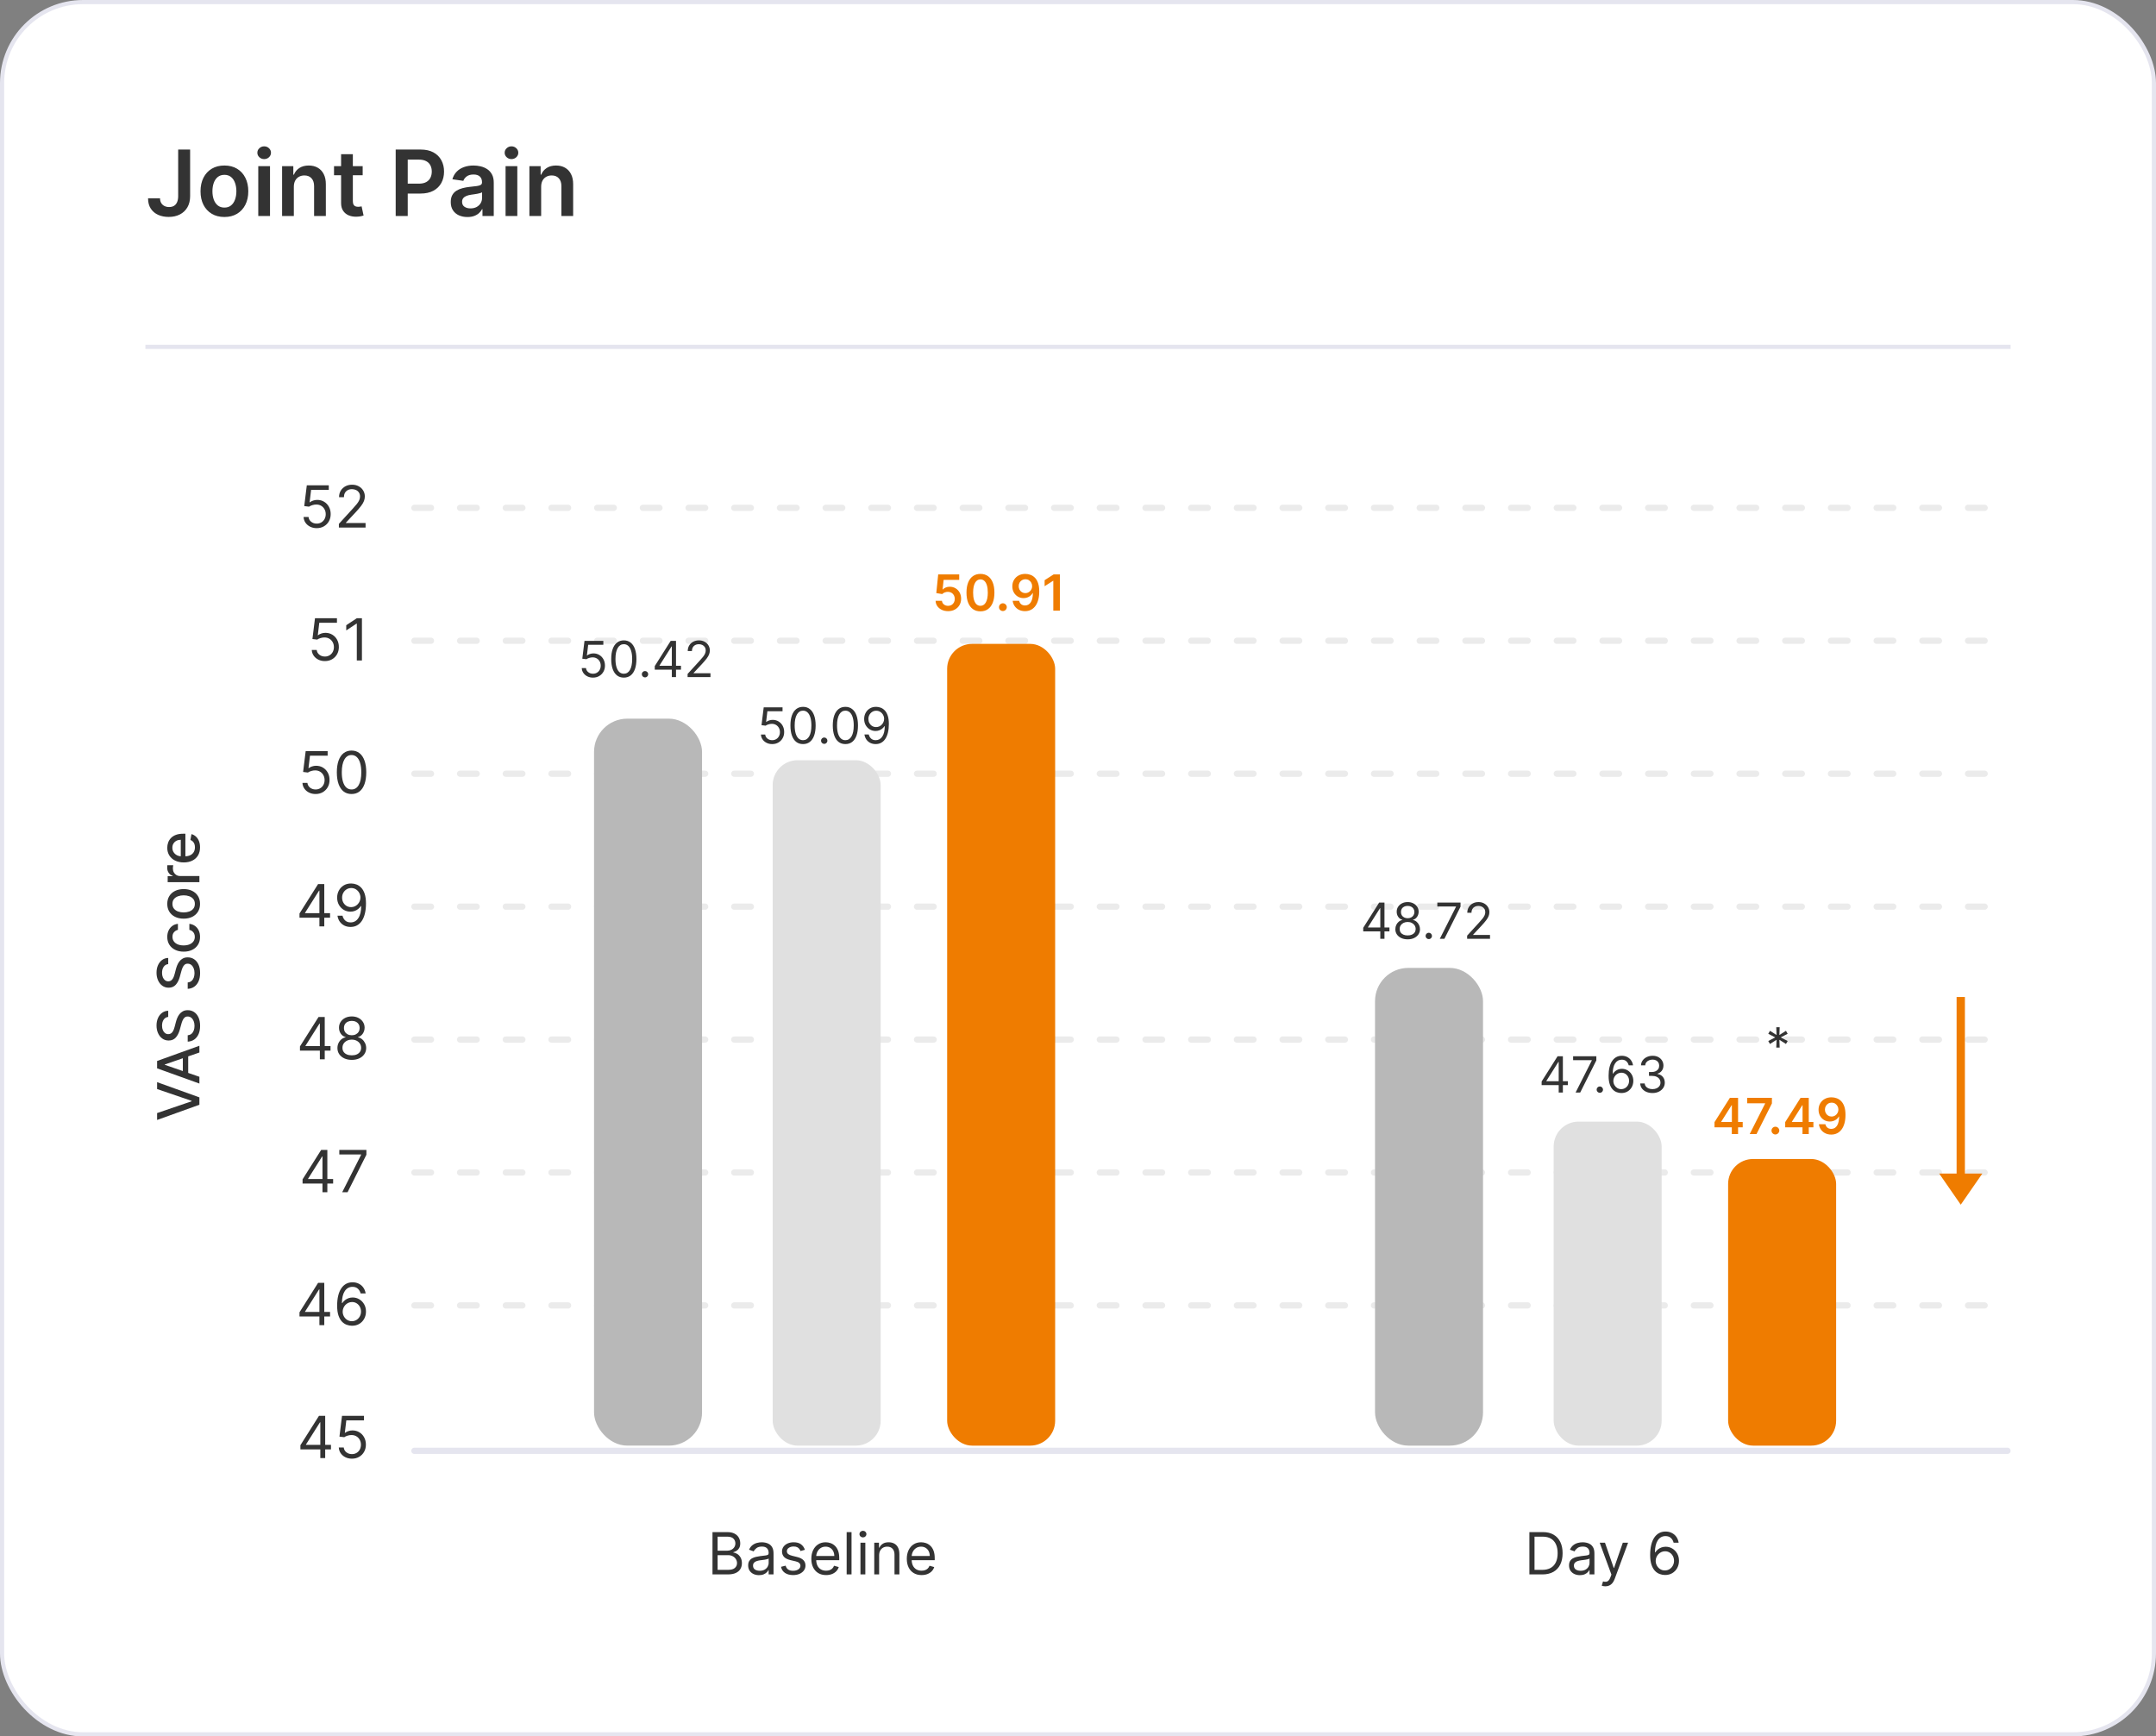 <svg width="519" height="418" viewBox="0 0 519 418" fill="none" xmlns="http://www.w3.org/2000/svg">
<rect x="0" y="0" width="519" height="418" fill="#808080" stroke="none"/>
<rect x="0.5" y="0.5" width="518" height="417" rx="19.5" fill="white" stroke="#E5E5EF"/>
<path d="M171.513 379V368.818H175.073C175.782 368.818 176.367 368.941 176.828 369.186C177.289 369.428 177.632 369.754 177.857 370.165C178.082 370.573 178.195 371.026 178.195 371.523C178.195 371.96 178.117 372.321 177.961 372.607C177.809 372.892 177.607 373.117 177.355 373.283C177.106 373.448 176.836 373.571 176.544 373.651V373.75C176.856 373.77 177.169 373.879 177.484 374.078C177.799 374.277 178.062 374.562 178.275 374.933C178.487 375.304 178.593 375.759 178.593 376.295C178.593 376.806 178.477 377.265 178.245 377.673C178.013 378.08 177.647 378.403 177.146 378.642C176.646 378.881 175.994 379 175.192 379H171.513ZM172.746 377.906H175.192C175.998 377.906 176.569 377.75 176.907 377.439C177.249 377.124 177.419 376.743 177.419 376.295C177.419 375.951 177.332 375.633 177.156 375.341C176.98 375.046 176.73 374.811 176.405 374.635C176.08 374.456 175.696 374.366 175.252 374.366H172.746V377.906ZM172.746 373.293H175.033C175.404 373.293 175.739 373.22 176.037 373.074C176.339 372.928 176.578 372.723 176.753 372.457C176.932 372.192 177.022 371.881 177.022 371.523C177.022 371.075 176.866 370.696 176.554 370.384C176.243 370.069 175.749 369.912 175.073 369.912H172.746V373.293ZM182.707 379.179C182.223 379.179 181.784 379.088 181.389 378.906C180.995 378.72 180.682 378.453 180.45 378.105C180.218 377.754 180.102 377.33 180.102 376.832C180.102 376.395 180.188 376.04 180.36 375.768C180.533 375.493 180.763 375.278 181.051 375.122C181.34 374.966 181.658 374.85 182.006 374.774C182.357 374.695 182.71 374.632 183.065 374.585C183.529 374.526 183.905 374.481 184.193 374.451C184.485 374.418 184.697 374.363 184.83 374.287C184.966 374.211 185.033 374.078 185.033 373.889V373.849C185.033 373.359 184.899 372.978 184.631 372.706C184.366 372.434 183.963 372.298 183.423 372.298C182.863 372.298 182.423 372.421 182.105 372.666C181.787 372.911 181.563 373.173 181.434 373.452L180.32 373.054C180.519 372.59 180.784 372.229 181.116 371.97C181.451 371.708 181.815 371.526 182.21 371.423C182.607 371.317 182.998 371.264 183.383 371.264C183.628 371.264 183.91 371.294 184.228 371.354C184.55 371.41 184.859 371.528 185.158 371.707C185.459 371.886 185.71 372.156 185.908 372.517C186.107 372.878 186.207 373.362 186.207 373.969V379H185.033V377.966H184.974C184.894 378.132 184.762 378.309 184.576 378.498C184.39 378.687 184.144 378.848 183.835 378.98C183.527 379.113 183.151 379.179 182.707 379.179ZM182.886 378.125C183.35 378.125 183.741 378.034 184.059 377.852C184.381 377.669 184.622 377.434 184.785 377.146C184.951 376.857 185.033 376.554 185.033 376.236V375.162C184.984 375.222 184.874 375.276 184.705 375.326C184.54 375.372 184.347 375.414 184.129 375.45C183.913 375.483 183.703 375.513 183.497 375.54C183.295 375.563 183.131 375.583 183.005 375.599C182.7 375.639 182.415 375.704 182.15 375.793C181.888 375.879 181.676 376.01 181.514 376.186C181.354 376.358 181.275 376.594 181.275 376.892C181.275 377.3 181.426 377.608 181.727 377.817C182.032 378.022 182.418 378.125 182.886 378.125ZM193.757 373.074L192.703 373.372C192.637 373.196 192.539 373.026 192.41 372.86C192.284 372.691 192.112 372.552 191.893 372.442C191.674 372.333 191.394 372.278 191.053 372.278C190.585 372.278 190.196 372.386 189.884 372.602C189.576 372.814 189.422 373.084 189.422 373.412C189.422 373.704 189.528 373.934 189.74 374.103C189.952 374.272 190.284 374.413 190.735 374.526L191.868 374.804C192.551 374.97 193.06 375.223 193.394 375.565C193.729 375.903 193.897 376.339 193.897 376.872C193.897 377.31 193.771 377.701 193.519 378.045C193.27 378.39 192.922 378.662 192.475 378.861C192.027 379.06 191.507 379.159 190.914 379.159C190.135 379.159 189.49 378.99 188.98 378.652C188.469 378.314 188.146 377.82 188.01 377.17L189.124 376.892C189.23 377.303 189.43 377.611 189.725 377.817C190.024 378.022 190.413 378.125 190.894 378.125C191.441 378.125 191.875 378.009 192.196 377.777C192.521 377.542 192.684 377.26 192.684 376.932C192.684 376.667 192.591 376.445 192.405 376.266C192.219 376.083 191.934 375.947 191.55 375.858L190.277 375.56C189.578 375.394 189.064 375.137 188.736 374.789C188.411 374.438 188.249 373.999 188.249 373.472C188.249 373.041 188.37 372.66 188.612 372.328C188.857 371.997 189.19 371.737 189.611 371.548C190.035 371.359 190.516 371.264 191.053 371.264C191.809 371.264 192.402 371.43 192.833 371.761C193.267 372.093 193.575 372.53 193.757 373.074ZM198.864 379.159C198.129 379.159 197.494 378.997 196.96 378.672C196.43 378.344 196.021 377.886 195.732 377.3C195.447 376.71 195.305 376.024 195.305 375.241C195.305 374.459 195.447 373.77 195.732 373.173C196.021 372.573 196.422 372.106 196.935 371.771C197.453 371.433 198.056 371.264 198.745 371.264C199.143 371.264 199.536 371.33 199.923 371.463C200.311 371.596 200.664 371.811 200.982 372.109C201.301 372.404 201.554 372.795 201.743 373.283C201.932 373.77 202.026 374.37 202.026 375.082V375.58H196.14V374.565H200.833C200.833 374.134 200.747 373.75 200.575 373.412C200.406 373.074 200.164 372.807 199.849 372.612C199.537 372.416 199.169 372.318 198.745 372.318C198.278 372.318 197.873 372.434 197.532 372.666C197.194 372.895 196.934 373.193 196.752 373.561C196.569 373.929 196.478 374.323 196.478 374.744V375.42C196.478 375.997 196.578 376.486 196.776 376.887C196.979 377.285 197.259 377.588 197.617 377.797C197.975 378.002 198.39 378.105 198.864 378.105C199.173 378.105 199.451 378.062 199.7 377.976C199.952 377.886 200.169 377.754 200.351 377.578C200.533 377.399 200.674 377.177 200.774 376.912L201.907 377.23C201.788 377.615 201.587 377.953 201.305 378.244C201.024 378.533 200.676 378.758 200.261 378.92C199.847 379.08 199.381 379.159 198.864 379.159ZM204.984 368.818V379H203.811V368.818H204.984ZM207.133 379V371.364H208.307V379H207.133ZM207.73 370.091C207.501 370.091 207.304 370.013 207.138 369.857C206.976 369.701 206.895 369.514 206.895 369.295C206.895 369.077 206.976 368.889 207.138 368.734C207.304 368.578 207.501 368.5 207.73 368.5C207.959 368.5 208.154 368.578 208.317 368.734C208.482 368.889 208.565 369.077 208.565 369.295C208.565 369.514 208.482 369.701 208.317 369.857C208.154 370.013 207.959 370.091 207.73 370.091ZM211.629 374.406V379H210.456V371.364H211.589V372.557H211.689C211.868 372.169 212.139 371.857 212.504 371.622C212.869 371.384 213.339 371.264 213.916 371.264C214.433 371.264 214.885 371.37 215.273 371.582C215.661 371.791 215.963 372.109 216.178 372.537C216.393 372.961 216.501 373.498 216.501 374.148V379H215.328V374.227C215.328 373.627 215.172 373.16 214.861 372.825C214.549 372.487 214.121 372.318 213.578 372.318C213.203 372.318 212.869 372.399 212.574 372.562C212.282 372.724 212.052 372.961 211.883 373.273C211.714 373.584 211.629 373.962 211.629 374.406ZM221.847 379.159C221.111 379.159 220.476 378.997 219.943 378.672C219.412 378.344 219.003 377.886 218.715 377.3C218.43 376.71 218.287 376.024 218.287 375.241C218.287 374.459 218.43 373.77 218.715 373.173C219.003 372.573 219.404 372.106 219.918 371.771C220.435 371.433 221.038 371.264 221.728 371.264C222.125 371.264 222.518 371.33 222.906 371.463C223.294 371.596 223.647 371.811 223.965 372.109C224.283 372.404 224.536 372.795 224.725 373.283C224.914 373.77 225.009 374.37 225.009 375.082V375.58H219.122V374.565H223.816C223.816 374.134 223.729 373.75 223.557 373.412C223.388 373.074 223.146 372.807 222.831 372.612C222.52 372.416 222.152 372.318 221.728 372.318C221.26 372.318 220.856 372.434 220.514 372.666C220.176 372.895 219.916 373.193 219.734 373.561C219.552 373.929 219.46 374.323 219.46 374.744V375.42C219.46 375.997 219.56 376.486 219.759 376.887C219.961 377.285 220.241 377.588 220.599 377.797C220.957 378.002 221.373 378.105 221.847 378.105C222.155 378.105 222.434 378.062 222.682 377.976C222.934 377.886 223.151 377.754 223.333 377.578C223.516 377.399 223.657 377.177 223.756 376.912L224.889 377.23C224.77 377.615 224.57 377.953 224.288 378.244C224.006 378.533 223.658 378.758 223.244 378.92C222.83 379.08 222.364 379.159 221.847 379.159Z" fill="#333333"/>
<path d="M371.303 379H368.161V368.818H371.442C372.43 368.818 373.275 369.022 373.977 369.43C374.68 369.834 375.219 370.416 375.593 371.175C375.968 371.93 376.155 372.835 376.155 373.889C376.155 374.95 375.966 375.863 375.588 376.629C375.21 377.391 374.66 377.978 373.938 378.388C373.215 378.796 372.337 379 371.303 379ZM369.394 377.906H371.223C372.065 377.906 372.763 377.744 373.316 377.419C373.87 377.094 374.282 376.632 374.554 376.032C374.826 375.432 374.962 374.718 374.962 373.889C374.962 373.067 374.828 372.36 374.559 371.766C374.291 371.17 373.89 370.712 373.356 370.394C372.822 370.073 372.158 369.912 371.362 369.912H369.394V377.906ZM380.311 379.179C379.827 379.179 379.388 379.088 378.994 378.906C378.599 378.72 378.286 378.453 378.054 378.105C377.822 377.754 377.706 377.33 377.706 376.832C377.706 376.395 377.792 376.04 377.965 375.768C378.137 375.493 378.367 375.278 378.656 375.122C378.944 374.966 379.262 374.85 379.61 374.774C379.962 374.695 380.315 374.632 380.669 374.585C381.133 374.526 381.509 374.481 381.798 374.451C382.089 374.418 382.302 374.363 382.434 374.287C382.57 374.211 382.638 374.078 382.638 373.889V373.849C382.638 373.359 382.504 372.978 382.235 372.706C381.97 372.434 381.567 372.298 381.027 372.298C380.467 372.298 380.028 372.421 379.71 372.666C379.392 372.911 379.168 373.173 379.039 373.452L377.925 373.054C378.124 372.59 378.389 372.229 378.72 371.97C379.055 371.708 379.42 371.526 379.814 371.423C380.212 371.317 380.603 371.264 380.987 371.264C381.233 371.264 381.514 371.294 381.833 371.354C382.154 371.41 382.464 371.528 382.762 371.707C383.064 371.886 383.314 372.156 383.513 372.517C383.712 372.878 383.811 373.362 383.811 373.969V379H382.638V377.966H382.578C382.499 378.132 382.366 378.309 382.181 378.498C381.995 378.687 381.748 378.848 381.44 378.98C381.132 379.113 380.755 379.179 380.311 379.179ZM380.49 378.125C380.954 378.125 381.345 378.034 381.664 377.852C381.985 377.669 382.227 377.434 382.389 377.146C382.555 376.857 382.638 376.554 382.638 376.236V375.162C382.588 375.222 382.479 375.276 382.31 375.326C382.144 375.372 381.952 375.414 381.733 375.45C381.518 375.483 381.307 375.513 381.102 375.54C380.9 375.563 380.735 375.583 380.61 375.599C380.305 375.639 380.02 375.704 379.754 375.793C379.493 375.879 379.28 376.01 379.118 376.186C378.959 376.358 378.879 376.594 378.879 376.892C378.879 377.3 379.03 377.608 379.332 377.817C379.637 378.022 380.023 378.125 380.49 378.125ZM386.435 381.864C386.236 381.864 386.059 381.847 385.903 381.814C385.747 381.784 385.64 381.754 385.58 381.724L385.878 380.69C386.163 380.763 386.415 380.79 386.634 380.77C386.853 380.75 387.047 380.652 387.216 380.477C387.388 380.304 387.545 380.024 387.688 379.636L387.907 379.04L385.083 371.364H386.355L388.463 377.449H388.543L390.651 371.364H391.924L388.682 380.114C388.536 380.508 388.356 380.835 388.14 381.093C387.925 381.355 387.675 381.549 387.39 381.675C387.108 381.801 386.79 381.864 386.435 381.864ZM400.771 379.139C400.353 379.133 399.935 379.053 399.518 378.901C399.1 378.748 398.719 378.491 398.374 378.13C398.03 377.765 397.753 377.273 397.544 376.653C397.335 376.03 397.231 375.248 397.231 374.307C397.231 373.405 397.315 372.607 397.484 371.911C397.653 371.211 397.899 370.623 398.22 370.146C398.542 369.665 398.929 369.3 399.384 369.052C399.841 368.803 400.356 368.679 400.93 368.679C401.5 368.679 402.007 368.793 402.451 369.022C402.898 369.247 403.263 369.562 403.545 369.967C403.826 370.371 404.009 370.837 404.092 371.364H402.879C402.766 370.906 402.547 370.527 402.222 370.225C401.897 369.924 401.467 369.773 400.93 369.773C400.141 369.773 399.519 370.116 399.065 370.802C398.615 371.488 398.388 372.451 398.384 373.69H398.464C398.649 373.409 398.87 373.168 399.125 372.969C399.384 372.767 399.669 372.612 399.98 372.502C400.292 372.393 400.621 372.338 400.969 372.338C401.553 372.338 402.086 372.484 402.57 372.776C403.054 373.064 403.442 373.463 403.734 373.974C404.025 374.481 404.171 375.062 404.171 375.719C404.171 376.348 404.03 376.925 403.749 377.449C403.467 377.969 403.071 378.384 402.56 378.692C402.053 378.997 401.457 379.146 400.771 379.139ZM400.771 378.045C401.188 378.045 401.563 377.941 401.894 377.732C402.229 377.523 402.492 377.243 402.685 376.892C402.88 376.541 402.978 376.15 402.978 375.719C402.978 375.298 402.884 374.915 402.695 374.57C402.509 374.222 402.252 373.946 401.924 373.74C401.599 373.535 401.228 373.432 400.81 373.432C400.496 373.432 400.202 373.495 399.93 373.621C399.659 373.743 399.42 373.912 399.214 374.128C399.012 374.343 398.853 374.59 398.737 374.869C398.621 375.144 398.563 375.434 398.563 375.739C398.563 376.143 398.658 376.521 398.847 376.872C399.039 377.223 399.301 377.507 399.632 377.722C399.967 377.938 400.346 378.045 400.771 378.045Z" fill="#333333"/>
<path d="M72.315 348.912V347.898L76.79 340.818H77.526V342.389H77.028L73.648 347.739V347.818H79.673V348.912H72.315ZM77.108 351V348.604V348.131V340.818H78.281V351H77.108ZM84.718 351.139C84.135 351.139 83.61 351.023 83.142 350.791C82.675 350.559 82.3 350.241 82.019 349.837C81.737 349.432 81.583 348.972 81.556 348.455H82.749C82.796 348.915 83.005 349.296 83.376 349.598C83.75 349.896 84.198 350.045 84.718 350.045C85.136 350.045 85.507 349.948 85.832 349.752C86.16 349.557 86.417 349.288 86.603 348.947C86.791 348.602 86.886 348.213 86.886 347.778C86.886 347.334 86.788 346.938 86.593 346.59C86.4 346.239 86.135 345.962 85.797 345.76C85.459 345.558 85.073 345.455 84.639 345.452C84.327 345.448 84.007 345.496 83.679 345.596C83.351 345.692 83.081 345.816 82.869 345.969L81.715 345.83L82.332 340.818H87.622V341.912H83.366L83.008 344.915H83.068C83.276 344.749 83.538 344.612 83.853 344.502C84.168 344.393 84.496 344.338 84.838 344.338C85.461 344.338 86.016 344.487 86.503 344.786C86.993 345.08 87.378 345.485 87.656 345.999C87.938 346.512 88.079 347.099 88.079 347.759C88.079 348.408 87.933 348.988 87.641 349.499C87.353 350.006 86.955 350.407 86.448 350.702C85.941 350.993 85.365 351.139 84.718 351.139Z" fill="#333333"/>
<path d="M72.097 316.912V315.898L76.571 308.818H77.307V310.389H76.81L73.429 315.739V315.818H79.454V316.912H72.097ZM76.889 319V316.604V316.131V308.818H78.062V319H76.889ZM84.698 319.139C84.281 319.133 83.863 319.053 83.445 318.901C83.028 318.748 82.647 318.491 82.302 318.13C81.957 317.765 81.681 317.273 81.472 316.653C81.263 316.03 81.159 315.248 81.159 314.307C81.159 313.405 81.243 312.607 81.412 311.911C81.581 311.211 81.826 310.623 82.148 310.146C82.469 309.665 82.857 309.3 83.311 309.052C83.769 308.803 84.284 308.679 84.857 308.679C85.427 308.679 85.935 308.793 86.379 309.022C86.826 309.247 87.191 309.562 87.472 309.967C87.754 310.371 87.936 310.837 88.019 311.364H86.806C86.694 310.906 86.475 310.527 86.15 310.225C85.825 309.924 85.394 309.773 84.857 309.773C84.069 309.773 83.447 310.116 82.993 310.802C82.542 311.488 82.315 312.451 82.312 313.69H82.391C82.577 313.409 82.797 313.168 83.053 312.969C83.311 312.767 83.596 312.612 83.908 312.502C84.219 312.393 84.549 312.338 84.897 312.338C85.481 312.338 86.014 312.484 86.498 312.776C86.982 313.064 87.37 313.463 87.661 313.974C87.953 314.481 88.099 315.062 88.099 315.719C88.099 316.348 87.958 316.925 87.676 317.449C87.395 317.969 86.999 318.384 86.488 318.692C85.981 318.997 85.384 319.146 84.698 319.139ZM84.698 318.045C85.116 318.045 85.49 317.941 85.822 317.732C86.157 317.523 86.42 317.243 86.612 316.892C86.808 316.541 86.906 316.15 86.906 315.719C86.906 315.298 86.811 314.915 86.622 314.57C86.437 314.222 86.18 313.946 85.852 313.74C85.527 313.535 85.156 313.432 84.738 313.432C84.423 313.432 84.13 313.495 83.858 313.621C83.586 313.743 83.348 313.912 83.142 314.128C82.94 314.343 82.781 314.59 82.665 314.869C82.549 315.144 82.491 315.434 82.491 315.739C82.491 316.143 82.585 316.521 82.774 316.872C82.967 317.223 83.228 317.507 83.56 317.722C83.895 317.938 84.274 318.045 84.698 318.045Z" fill="#333333"/>
<path d="M72.835 284.912V283.898L77.309 276.818H78.045V278.389H77.548L74.167 283.739V283.818H80.193V284.912H72.835ZM77.627 287V284.604V284.131V276.818H78.801V287H77.627ZM82.374 287L86.928 277.991V277.912H81.678V276.818H88.201V277.972L83.667 287H82.374Z" fill="#333333"/>
<path d="M72.206 252.912V251.898L76.68 244.818H77.416V246.389H76.919L73.538 251.739V251.818H79.564V252.912H72.206ZM76.999 255V252.604V252.131V244.818H78.172V255H76.999ZM84.688 255.139C84.006 255.139 83.402 255.018 82.879 254.776C82.358 254.531 81.952 254.195 81.661 253.767C81.369 253.336 81.225 252.846 81.228 252.295C81.225 251.865 81.309 251.467 81.482 251.102C81.654 250.734 81.889 250.428 82.188 250.183C82.489 249.934 82.826 249.777 83.197 249.71V249.651C82.71 249.525 82.322 249.251 82.034 248.83C81.745 248.406 81.603 247.924 81.606 247.384C81.603 246.866 81.734 246.404 81.999 245.996C82.264 245.589 82.629 245.267 83.093 245.032C83.56 244.797 84.092 244.679 84.688 244.679C85.278 244.679 85.805 244.797 86.269 245.032C86.733 245.267 87.098 245.589 87.363 245.996C87.632 246.404 87.767 246.866 87.771 247.384C87.767 247.924 87.62 248.406 87.328 248.83C87.04 249.251 86.657 249.525 86.18 249.651V249.71C86.548 249.777 86.879 249.934 87.174 250.183C87.469 250.428 87.704 250.734 87.88 251.102C88.056 251.467 88.145 251.865 88.149 252.295C88.145 252.846 87.996 253.336 87.701 253.767C87.409 254.195 87.004 254.531 86.483 254.776C85.966 255.018 85.368 255.139 84.688 255.139ZM84.688 254.045C85.149 254.045 85.547 253.971 85.882 253.822C86.216 253.673 86.475 253.462 86.657 253.19C86.839 252.919 86.932 252.6 86.936 252.236C86.932 251.851 86.833 251.512 86.637 251.217C86.442 250.922 86.175 250.69 85.837 250.521C85.502 250.352 85.119 250.267 84.688 250.267C84.254 250.267 83.866 250.352 83.525 250.521C83.187 250.69 82.92 250.922 82.725 251.217C82.532 251.512 82.438 251.851 82.441 252.236C82.438 252.6 82.526 252.919 82.705 253.19C82.887 253.462 83.147 253.673 83.485 253.822C83.823 253.971 84.224 254.045 84.688 254.045ZM84.688 249.213C85.053 249.213 85.376 249.14 85.658 248.994C85.943 248.848 86.167 248.645 86.329 248.383C86.491 248.121 86.574 247.814 86.578 247.463C86.574 247.118 86.493 246.818 86.334 246.563C86.175 246.305 85.954 246.106 85.673 245.967C85.391 245.824 85.063 245.753 84.688 245.753C84.307 245.753 83.974 245.824 83.689 245.967C83.404 246.106 83.184 246.305 83.028 246.563C82.872 246.818 82.796 247.118 82.799 247.463C82.796 247.814 82.874 248.121 83.033 248.383C83.195 248.645 83.419 248.848 83.704 248.994C83.989 249.14 84.317 249.213 84.688 249.213Z" fill="#333333"/>
<path d="M72.097 220.912V219.898L76.571 212.818H77.307V214.389H76.81L73.429 219.739V219.818H79.454V220.912H72.097ZM76.889 223V220.604V220.131V212.818H78.062V223H76.889ZM84.559 212.679C84.977 212.682 85.394 212.762 85.812 212.918C86.23 213.073 86.611 213.332 86.955 213.693C87.3 214.051 87.577 214.54 87.786 215.16C87.995 215.78 88.099 216.557 88.099 217.491C88.099 218.396 88.013 219.2 87.84 219.903C87.671 220.602 87.426 221.192 87.105 221.673C86.786 222.153 86.399 222.518 85.941 222.766C85.487 223.015 84.973 223.139 84.4 223.139C83.83 223.139 83.321 223.027 82.874 222.801C82.43 222.572 82.065 222.256 81.78 221.852C81.498 221.444 81.318 220.972 81.238 220.435H82.451C82.561 220.902 82.778 221.288 83.103 221.593C83.431 221.895 83.863 222.045 84.4 222.045C85.186 222.045 85.805 221.702 86.259 221.016C86.717 220.33 86.945 219.361 86.945 218.108H86.866C86.68 218.386 86.46 218.627 86.205 218.829C85.95 219.031 85.666 219.187 85.355 219.296C85.043 219.406 84.712 219.46 84.36 219.46C83.777 219.46 83.242 219.316 82.754 219.028C82.27 218.736 81.883 218.337 81.591 217.83C81.303 217.319 81.159 216.736 81.159 216.08C81.159 215.456 81.298 214.886 81.576 214.369C81.858 213.849 82.252 213.435 82.759 213.126C83.27 212.818 83.87 212.669 84.559 212.679ZM84.559 213.773C84.141 213.773 83.765 213.877 83.431 214.086C83.099 214.291 82.836 214.57 82.64 214.921C82.448 215.269 82.352 215.655 82.352 216.08C82.352 216.504 82.445 216.89 82.63 217.238C82.819 217.583 83.076 217.858 83.401 218.063C83.729 218.265 84.102 218.366 84.519 218.366C84.834 218.366 85.127 218.305 85.399 218.183C85.671 218.057 85.908 217.886 86.11 217.67C86.316 217.452 86.477 217.205 86.593 216.93C86.709 216.651 86.766 216.361 86.766 216.06C86.766 215.662 86.67 215.289 86.478 214.941C86.289 214.593 86.027 214.311 85.693 214.096C85.361 213.88 84.983 213.773 84.559 213.773Z" fill="#333333"/>
<path d="M75.968 191.139C75.385 191.139 74.86 191.023 74.392 190.791C73.925 190.559 73.55 190.241 73.269 189.837C72.987 189.432 72.833 188.972 72.806 188.455H73.999C74.046 188.915 74.255 189.296 74.626 189.598C75 189.896 75.448 190.045 75.968 190.045C76.386 190.045 76.757 189.948 77.082 189.752C77.41 189.557 77.667 189.288 77.853 188.947C78.041 188.602 78.136 188.213 78.136 187.778C78.136 187.334 78.038 186.938 77.843 186.59C77.65 186.239 77.385 185.962 77.047 185.76C76.709 185.558 76.323 185.455 75.889 185.452C75.577 185.448 75.257 185.496 74.929 185.596C74.601 185.692 74.331 185.816 74.119 185.969L72.965 185.83L73.582 180.818H78.872V181.912H74.616L74.258 184.915H74.318C74.526 184.749 74.788 184.612 75.103 184.502C75.418 184.393 75.746 184.338 76.088 184.338C76.711 184.338 77.266 184.487 77.753 184.786C78.243 185.08 78.628 185.485 78.906 185.999C79.188 186.512 79.329 187.099 79.329 187.759C79.329 188.408 79.183 188.988 78.891 189.499C78.603 190.006 78.205 190.407 77.698 190.702C77.191 190.993 76.615 191.139 75.968 191.139ZM84.625 191.139C83.876 191.139 83.238 190.935 82.711 190.528C82.184 190.117 81.781 189.522 81.503 188.743C81.224 187.961 81.085 187.016 81.085 185.909C81.085 184.809 81.224 183.869 81.503 183.09C81.785 182.308 82.189 181.711 82.716 181.3C83.246 180.886 83.883 180.679 84.625 180.679C85.367 180.679 86.002 180.886 86.529 181.3C87.059 181.711 87.464 182.308 87.742 183.09C88.024 183.869 88.165 184.809 88.165 185.909C88.165 187.016 88.026 187.961 87.747 188.743C87.469 189.522 87.066 190.117 86.539 190.528C86.012 190.935 85.374 191.139 84.625 191.139ZM84.625 190.045C85.367 190.045 85.944 189.687 86.355 188.972C86.766 188.256 86.972 187.235 86.972 185.909C86.972 185.027 86.877 184.277 86.688 183.657C86.503 183.037 86.234 182.565 85.883 182.24C85.535 181.915 85.115 181.753 84.625 181.753C83.889 181.753 83.314 182.116 82.9 182.842C82.486 183.564 82.278 184.587 82.278 185.909C82.278 186.791 82.371 187.54 82.557 188.156C82.742 188.773 83.009 189.242 83.357 189.563C83.709 189.885 84.131 190.045 84.625 190.045Z" fill="#333333"/>
<path d="M78.21 159.139C77.627 159.139 77.102 159.023 76.634 158.791C76.167 158.559 75.793 158.241 75.511 157.837C75.229 157.432 75.075 156.972 75.049 156.455H76.242C76.288 156.915 76.497 157.296 76.868 157.598C77.243 157.896 77.69 158.045 78.21 158.045C78.628 158.045 78.999 157.948 79.324 157.752C79.652 157.557 79.909 157.288 80.095 156.947C80.284 156.602 80.378 156.213 80.378 155.778C80.378 155.334 80.28 154.938 80.085 154.59C79.892 154.239 79.627 153.962 79.289 153.76C78.951 153.558 78.565 153.455 78.131 153.452C77.819 153.448 77.499 153.496 77.171 153.596C76.843 153.692 76.573 153.816 76.361 153.969L75.208 153.83L75.824 148.818H81.114V149.912H76.858L76.5 152.915H76.56C76.769 152.749 77.031 152.612 77.345 152.502C77.66 152.393 77.988 152.338 78.33 152.338C78.953 152.338 79.508 152.487 79.995 152.786C80.486 153.08 80.87 153.485 81.149 153.999C81.43 154.512 81.571 155.099 81.571 155.759C81.571 156.408 81.425 156.988 81.134 157.499C80.845 158.006 80.448 158.407 79.941 158.702C79.433 158.993 78.857 159.139 78.21 159.139ZM87.126 148.818V159H85.893V150.111H85.833L83.347 151.761V150.509L85.893 148.818H87.126Z" fill="#333333"/>
<path d="M76.242 127.139C75.658 127.139 75.133 127.023 74.666 126.791C74.198 126.559 73.824 126.241 73.542 125.837C73.26 125.432 73.106 124.972 73.08 124.455H74.273C74.319 124.915 74.528 125.296 74.899 125.598C75.274 125.896 75.721 126.045 76.242 126.045C76.659 126.045 77.031 125.948 77.355 125.752C77.683 125.557 77.94 125.288 78.126 124.947C78.315 124.602 78.409 124.213 78.409 123.778C78.409 123.334 78.311 122.938 78.116 122.59C77.924 122.239 77.659 121.962 77.32 121.76C76.982 121.558 76.596 121.455 76.162 121.452C75.851 121.448 75.531 121.496 75.203 121.596C74.874 121.692 74.604 121.816 74.392 121.969L73.239 121.83L73.855 116.818H79.145V117.912H74.889L74.531 120.915H74.591C74.8 120.749 75.062 120.612 75.377 120.502C75.692 120.393 76.02 120.338 76.361 120.338C76.984 120.338 77.539 120.487 78.026 120.786C78.517 121.08 78.901 121.485 79.18 121.999C79.462 122.512 79.603 123.099 79.603 123.759C79.603 124.408 79.457 124.988 79.165 125.499C78.877 126.006 78.479 126.407 77.972 126.702C77.465 126.993 76.888 127.139 76.242 127.139ZM81.577 127V126.105L84.938 122.426C85.333 121.995 85.657 121.621 85.913 121.303C86.168 120.981 86.357 120.679 86.479 120.398C86.605 120.113 86.668 119.814 86.668 119.503C86.668 119.145 86.582 118.835 86.41 118.573C86.241 118.311 86.009 118.109 85.714 117.967C85.419 117.824 85.087 117.753 84.719 117.753C84.328 117.753 83.987 117.834 83.695 117.996C83.407 118.156 83.183 118.379 83.024 118.668C82.868 118.956 82.79 119.294 82.79 119.682H81.617C81.617 119.085 81.755 118.562 82.03 118.111C82.305 117.66 82.68 117.309 83.153 117.057C83.631 116.805 84.166 116.679 84.759 116.679C85.356 116.679 85.885 116.805 86.345 117.057C86.806 117.309 87.167 117.648 87.429 118.076C87.691 118.504 87.822 118.979 87.822 119.503C87.822 119.877 87.754 120.244 87.618 120.602C87.485 120.956 87.253 121.352 86.922 121.79C86.594 122.224 86.138 122.754 85.555 123.381L83.268 125.827V125.906H88.001V127H81.577Z" fill="#333333"/>
<line x1="99.75" y1="349.25" x2="483.25" y2="349.25" stroke="#E5E5EF" stroke-width="1.5" stroke-linecap="round"/>
<line x1="99.75" y1="314.25" x2="483.25" y2="314.25" stroke="#333333" stroke-opacity="0.1" stroke-width="1.5" stroke-linecap="round" stroke-dasharray="4 7"/>
<line x1="99.75" y1="250.25" x2="483.25" y2="250.25" stroke="#333333" stroke-opacity="0.1" stroke-width="1.5" stroke-linecap="round" stroke-dasharray="4 7"/>
<line x1="99.75" y1="282.25" x2="483.25" y2="282.25" stroke="#333333" stroke-opacity="0.1" stroke-width="1.5" stroke-linecap="round" stroke-dasharray="4 7"/>
<line x1="99.75" y1="218.25" x2="483.25" y2="218.25" stroke="#333333" stroke-opacity="0.1" stroke-width="1.5" stroke-linecap="round" stroke-dasharray="4 7"/>
<line x1="99.75" y1="186.25" x2="483.25" y2="186.25" stroke="#333333" stroke-opacity="0.1" stroke-width="1.5" stroke-linecap="round" stroke-dasharray="4 7"/>
<line x1="99.75" y1="122.25" x2="483.25" y2="122.25" stroke="#333333" stroke-opacity="0.1" stroke-width="1.5" stroke-linecap="round" stroke-dasharray="4 7"/>
<line x1="99.75" y1="154.25" x2="483.25" y2="154.25" stroke="#333333" stroke-opacity="0.1" stroke-width="1.5" stroke-linecap="round" stroke-dasharray="4 7"/>
<line x1="35" y1="83.5" x2="484" y2="83.5" stroke="#E5E5EF"/>
<path d="M42.891 36H45.766V47.25C45.76 48.281 45.542 49.169 45.109 49.914C44.677 50.654 44.073 51.224 43.297 51.625C42.526 52.021 41.628 52.219 40.602 52.219C39.664 52.219 38.82 52.052 38.07 51.719C37.325 51.38 36.734 50.88 36.297 50.219C35.859 49.557 35.641 48.734 35.641 47.75H38.523C38.529 48.182 38.622 48.555 38.805 48.867C38.992 49.18 39.25 49.419 39.578 49.586C39.906 49.753 40.284 49.836 40.711 49.836C41.175 49.836 41.568 49.74 41.891 49.547C42.214 49.349 42.458 49.057 42.625 48.672C42.797 48.286 42.885 47.812 42.891 47.25V36ZM54.02 52.234C52.848 52.234 51.832 51.977 50.973 51.461C50.113 50.945 49.447 50.224 48.973 49.297C48.504 48.37 48.27 47.286 48.27 46.047C48.27 44.807 48.504 43.721 48.973 42.789C49.447 41.857 50.113 41.133 50.973 40.617C51.832 40.102 52.848 39.844 54.02 39.844C55.191 39.844 56.207 40.102 57.066 40.617C57.926 41.133 58.59 41.857 59.059 42.789C59.533 43.721 59.77 44.807 59.77 46.047C59.77 47.286 59.533 48.37 59.059 49.297C58.59 50.224 57.926 50.945 57.066 51.461C56.207 51.977 55.191 52.234 54.02 52.234ZM54.035 49.969C54.671 49.969 55.202 49.794 55.629 49.445C56.056 49.091 56.374 48.617 56.582 48.023C56.796 47.43 56.902 46.768 56.902 46.039C56.902 45.305 56.796 44.641 56.582 44.047C56.374 43.448 56.056 42.971 55.629 42.617C55.202 42.263 54.671 42.086 54.035 42.086C53.384 42.086 52.842 42.263 52.41 42.617C51.983 42.971 51.663 43.448 51.449 44.047C51.241 44.641 51.137 45.305 51.137 46.039C51.137 46.768 51.241 47.43 51.449 48.023C51.663 48.617 51.983 49.091 52.41 49.445C52.842 49.794 53.384 49.969 54.035 49.969ZM62.17 52V40H64.998V52H62.17ZM63.592 38.297C63.144 38.297 62.758 38.148 62.435 37.852C62.113 37.55 61.951 37.188 61.951 36.766C61.951 36.339 62.113 35.977 62.435 35.68C62.758 35.378 63.144 35.227 63.592 35.227C64.045 35.227 64.43 35.378 64.748 35.68C65.071 35.977 65.232 36.339 65.232 36.766C65.232 37.188 65.071 37.55 64.748 37.852C64.43 38.148 64.045 38.297 63.592 38.297ZM70.734 44.969V52H67.906V40H70.609V42.039H70.75C71.026 41.367 71.466 40.833 72.07 40.438C72.68 40.042 73.432 39.844 74.328 39.844C75.156 39.844 75.878 40.021 76.492 40.375C77.112 40.729 77.591 41.242 77.93 41.914C78.273 42.586 78.443 43.401 78.438 44.359V52H75.609V44.797C75.609 43.995 75.401 43.367 74.984 42.914C74.573 42.461 74.003 42.234 73.273 42.234C72.779 42.234 72.338 42.344 71.953 42.562C71.573 42.776 71.273 43.086 71.055 43.492C70.841 43.898 70.734 44.391 70.734 44.969ZM87.305 40V42.188H80.406V40H87.305ZM82.109 37.125H84.938V48.391C84.938 48.771 84.995 49.062 85.109 49.266C85.229 49.464 85.385 49.599 85.578 49.672C85.771 49.745 85.984 49.781 86.219 49.781C86.396 49.781 86.557 49.768 86.703 49.742C86.854 49.716 86.969 49.693 87.047 49.672L87.523 51.883C87.372 51.935 87.156 51.992 86.875 52.055C86.599 52.117 86.26 52.154 85.859 52.164C85.151 52.185 84.513 52.078 83.945 51.844C83.378 51.604 82.927 51.234 82.594 50.734C82.266 50.234 82.104 49.609 82.109 48.859V37.125ZM95.252 52V36H101.252C102.481 36 103.512 36.229 104.346 36.688C105.184 37.146 105.817 37.776 106.244 38.578C106.676 39.375 106.893 40.281 106.893 41.297C106.893 42.323 106.676 43.234 106.244 44.031C105.812 44.828 105.174 45.456 104.33 45.914C103.486 46.367 102.447 46.594 101.213 46.594H97.236V44.211H100.822C101.541 44.211 102.13 44.086 102.588 43.836C103.046 43.586 103.385 43.242 103.604 42.805C103.827 42.367 103.939 41.865 103.939 41.297C103.939 40.729 103.827 40.229 103.604 39.797C103.385 39.365 103.044 39.029 102.58 38.789C102.122 38.544 101.531 38.422 100.807 38.422H98.15V52H95.252ZM112.523 52.242C111.763 52.242 111.078 52.107 110.469 51.836C109.865 51.56 109.385 51.154 109.031 50.617C108.682 50.081 108.508 49.419 108.508 48.633C108.508 47.956 108.633 47.396 108.883 46.953C109.133 46.51 109.474 46.156 109.906 45.891C110.339 45.625 110.826 45.425 111.367 45.289C111.914 45.148 112.479 45.047 113.063 44.984C113.766 44.911 114.336 44.846 114.773 44.789C115.211 44.727 115.529 44.633 115.727 44.508C115.93 44.378 116.031 44.177 116.031 43.906V43.859C116.031 43.271 115.857 42.815 115.508 42.492C115.159 42.169 114.656 42.008 114 42.008C113.307 42.008 112.758 42.159 112.352 42.461C111.951 42.763 111.68 43.12 111.539 43.531L108.898 43.156C109.107 42.427 109.451 41.818 109.93 41.328C110.409 40.833 110.995 40.464 111.687 40.219C112.38 39.969 113.146 39.844 113.984 39.844C114.563 39.844 115.138 39.911 115.711 40.047C116.284 40.182 116.807 40.406 117.281 40.719C117.755 41.026 118.135 41.445 118.422 41.977C118.714 42.508 118.859 43.172 118.859 43.969V52H116.141V50.352H116.047C115.875 50.685 115.633 50.997 115.32 51.289C115.013 51.575 114.625 51.807 114.156 51.984C113.693 52.156 113.148 52.242 112.523 52.242ZM113.258 50.164C113.826 50.164 114.318 50.052 114.734 49.828C115.151 49.599 115.471 49.297 115.695 48.922C115.924 48.547 116.039 48.138 116.039 47.695V46.281C115.951 46.354 115.799 46.422 115.586 46.484C115.378 46.547 115.143 46.602 114.883 46.648C114.622 46.695 114.365 46.737 114.109 46.773C113.854 46.81 113.633 46.841 113.445 46.867C113.023 46.925 112.646 47.018 112.313 47.148C111.979 47.279 111.716 47.461 111.523 47.695C111.331 47.925 111.234 48.221 111.234 48.586C111.234 49.107 111.424 49.5 111.805 49.766C112.185 50.031 112.669 50.164 113.258 50.164ZM121.703 52V40H124.531V52H121.703ZM123.125 38.297C122.677 38.297 122.292 38.148 121.969 37.852C121.646 37.55 121.484 37.188 121.484 36.766C121.484 36.339 121.646 35.977 121.969 35.68C122.292 35.378 122.677 35.227 123.125 35.227C123.578 35.227 123.964 35.378 124.281 35.68C124.604 35.977 124.766 36.339 124.766 36.766C124.766 37.188 124.604 37.55 124.281 37.852C123.964 38.148 123.578 38.297 123.125 38.297ZM130.268 44.969V52H127.439V40H130.143V42.039H130.283C130.559 41.367 130.999 40.833 131.604 40.438C132.213 40.042 132.965 39.844 133.861 39.844C134.689 39.844 135.411 40.021 136.025 40.375C136.645 40.729 137.124 41.242 137.463 41.914C137.807 42.586 137.976 43.401 137.971 44.359V52H135.143V44.797C135.143 43.995 134.934 43.367 134.518 42.914C134.106 42.461 133.536 42.234 132.807 42.234C132.312 42.234 131.872 42.344 131.486 42.562C131.106 42.776 130.807 43.086 130.588 43.492C130.374 43.898 130.268 44.391 130.268 44.969Z" fill="#333333"/>
<path d="M37.818 267.944L46.111 265.11V264.995L37.818 262.162V260.501L48 264.165V265.94L37.818 269.604V267.944ZM48 259.21V260.84L37.818 257.176V255.402L48 251.737V253.368L39.668 256.247V256.326L48 259.21ZM44.013 258.936V253.647H45.305V258.936H44.013ZM40.493 244.796C40.022 244.849 39.658 245.068 39.399 245.452C39.137 245.837 39.006 246.321 39.006 246.904C39.006 247.321 39.073 247.683 39.205 247.988C39.334 248.293 39.514 248.53 39.742 248.699C39.968 248.864 40.224 248.947 40.513 248.947C40.755 248.947 40.964 248.891 41.139 248.778C41.315 248.662 41.462 248.511 41.582 248.326C41.698 248.137 41.795 247.935 41.875 247.719C41.951 247.504 42.014 247.297 42.064 247.098L42.322 246.103C42.402 245.779 42.51 245.446 42.646 245.104C42.782 244.763 42.961 244.446 43.182 244.155C43.405 243.863 43.68 243.628 44.008 243.449C44.336 243.266 44.729 243.175 45.186 243.175C45.763 243.175 46.275 243.324 46.722 243.623C47.17 243.918 47.523 244.347 47.781 244.91C48.04 245.47 48.169 246.148 48.169 246.944C48.169 247.706 48.048 248.366 47.806 248.922C47.564 249.479 47.221 249.915 46.777 250.23C46.33 250.545 45.799 250.719 45.186 250.752V249.211C45.554 249.181 45.861 249.062 46.106 248.853C46.348 248.641 46.528 248.37 46.648 248.042C46.764 247.711 46.822 247.348 46.822 246.954C46.822 246.519 46.754 246.133 46.618 245.795C46.479 245.454 46.286 245.185 46.041 244.99C45.793 244.794 45.503 244.696 45.171 244.696C44.87 244.696 44.623 244.783 44.43 244.955C44.238 245.124 44.079 245.354 43.953 245.646C43.827 245.934 43.716 246.261 43.62 246.625L43.292 247.829C43.07 248.644 42.743 249.29 42.312 249.767C41.882 250.241 41.312 250.478 40.602 250.478C40.016 250.478 39.504 250.319 39.066 250.001C38.629 249.683 38.289 249.252 38.047 248.709C37.802 248.165 37.679 247.552 37.679 246.869C37.679 246.18 37.8 245.571 38.042 245.044C38.284 244.514 38.617 244.097 39.041 243.792C39.462 243.487 39.946 243.328 40.493 243.314V244.796ZM40.493 232.081C40.022 232.134 39.658 232.353 39.399 232.737C39.137 233.122 39.006 233.606 39.006 234.189C39.006 234.607 39.073 234.968 39.205 235.273C39.334 235.578 39.514 235.815 39.742 235.984C39.968 236.149 40.224 236.232 40.513 236.232C40.755 236.232 40.964 236.176 41.139 236.063C41.315 235.947 41.462 235.796 41.582 235.611C41.698 235.422 41.795 235.22 41.875 235.004C41.951 234.789 42.014 234.582 42.064 234.383L42.322 233.389C42.402 233.064 42.51 232.731 42.646 232.389C42.782 232.048 42.961 231.731 43.182 231.44C43.405 231.148 43.68 230.913 44.008 230.734C44.336 230.551 44.729 230.46 45.186 230.46C45.763 230.46 46.275 230.609 46.722 230.908C47.17 231.203 47.523 231.632 47.781 232.195C48.04 232.756 48.169 233.433 48.169 234.229C48.169 234.991 48.048 235.651 47.806 236.207C47.564 236.764 47.221 237.2 46.777 237.515C46.33 237.83 45.799 238.004 45.186 238.037V236.496C45.554 236.466 45.861 236.347 46.106 236.138C46.348 235.926 46.528 235.656 46.648 235.328C46.764 234.996 46.822 234.633 46.822 234.239C46.822 233.805 46.754 233.418 46.618 233.08C46.479 232.739 46.286 232.47 46.041 232.275C45.793 232.079 45.503 231.982 45.171 231.982C44.87 231.982 44.623 232.068 44.43 232.24C44.238 232.409 44.079 232.64 43.953 232.931C43.827 233.22 43.716 233.546 43.62 233.911L43.292 235.114C43.07 235.929 42.743 236.575 42.312 237.053C41.882 237.527 41.312 237.764 40.602 237.764C40.016 237.764 39.504 237.604 39.066 237.286C38.629 236.968 38.289 236.537 38.047 235.994C37.802 235.45 37.679 234.837 37.679 234.154C37.679 233.465 37.8 232.857 38.042 232.33C38.284 231.799 38.617 231.382 39.041 231.077C39.462 230.772 39.946 230.613 40.493 230.6V232.081ZM48.154 225.527C48.154 226.266 47.987 226.903 47.652 227.436C47.314 227.967 46.848 228.374 46.255 228.659C45.662 228.944 44.982 229.087 44.217 229.087C43.441 229.087 42.757 228.941 42.163 228.649C41.567 228.358 41.101 227.947 40.766 227.416C40.432 226.886 40.264 226.261 40.264 225.542C40.264 224.962 40.372 224.445 40.587 223.991C40.8 223.537 41.098 223.171 41.482 222.892C41.867 222.611 42.316 222.443 42.83 222.39V223.837C42.472 223.916 42.163 224.099 41.905 224.384C41.646 224.666 41.517 225.043 41.517 225.517C41.517 225.932 41.626 226.295 41.845 226.606C42.061 226.914 42.369 227.155 42.77 227.327C43.168 227.499 43.638 227.585 44.182 227.585C44.739 227.585 45.219 227.501 45.624 227.332C46.028 227.163 46.341 226.924 46.563 226.616C46.785 226.304 46.896 225.938 46.896 225.517C46.896 225.236 46.845 224.98 46.742 224.752C46.636 224.52 46.485 224.326 46.29 224.17C46.094 224.011 45.859 223.9 45.584 223.837V222.39C46.078 222.443 46.519 222.604 46.906 222.872C47.294 223.141 47.599 223.501 47.821 223.951C48.043 224.399 48.154 224.924 48.154 225.527ZM48.154 217.584C48.154 218.3 47.99 218.925 47.662 219.458C47.334 219.992 46.875 220.406 46.285 220.701C45.695 220.996 45.005 221.144 44.217 221.144C43.425 221.144 42.732 220.996 42.139 220.701C41.545 220.406 41.084 219.992 40.756 219.458C40.428 218.925 40.264 218.3 40.264 217.584C40.264 216.868 40.428 216.243 40.756 215.71C41.084 215.176 41.545 214.762 42.139 214.467C42.732 214.172 43.425 214.024 44.217 214.024C45.005 214.024 45.695 214.172 46.285 214.467C46.875 214.762 47.334 215.176 47.662 215.71C47.99 216.243 48.154 216.868 48.154 217.584ZM46.906 217.579C46.906 217.115 46.784 216.73 46.538 216.426C46.293 216.121 45.967 215.895 45.559 215.749C45.151 215.6 44.702 215.526 44.212 215.526C43.724 215.526 43.277 215.6 42.869 215.749C42.458 215.895 42.129 216.121 41.88 216.426C41.631 216.73 41.507 217.115 41.507 217.579C41.507 218.046 41.631 218.434 41.88 218.742C42.129 219.047 42.458 219.274 42.869 219.423C43.277 219.569 43.724 219.642 44.212 219.642C44.702 219.642 45.151 219.569 45.559 219.423C45.967 219.274 46.293 219.047 46.538 218.742C46.784 218.434 46.906 218.046 46.906 217.579ZM48 212.365H40.364V210.928H41.577V210.849C41.166 210.709 40.843 210.464 40.607 210.113C40.369 209.758 40.249 209.357 40.249 208.91C40.249 208.817 40.253 208.708 40.259 208.582C40.266 208.452 40.274 208.351 40.284 208.278H41.706C41.689 208.338 41.671 208.444 41.651 208.597C41.628 208.749 41.617 208.901 41.617 209.054C41.617 209.405 41.691 209.718 41.84 209.994C41.986 210.265 42.19 210.481 42.452 210.64C42.71 210.799 43.005 210.878 43.337 210.878H48V212.365ZM48.154 203.974C48.154 204.727 47.993 205.374 47.672 205.918C47.347 206.458 46.891 206.876 46.305 207.171C45.715 207.463 45.024 207.608 44.231 207.608C43.449 207.608 42.76 207.463 42.163 207.171C41.567 206.876 41.101 206.465 40.766 205.938C40.432 205.408 40.264 204.788 40.264 204.079C40.264 203.648 40.336 203.23 40.478 202.826C40.62 202.421 40.844 202.058 41.149 201.737C41.454 201.415 41.85 201.162 42.337 200.976C42.821 200.791 43.41 200.698 44.102 200.698H44.629V206.768H43.516V202.155C43.124 202.155 42.778 202.234 42.477 202.393C42.172 202.552 41.931 202.776 41.756 203.064C41.58 203.349 41.492 203.684 41.492 204.069C41.492 204.486 41.595 204.851 41.8 205.162C42.003 205.471 42.268 205.709 42.596 205.878C42.921 206.044 43.274 206.127 43.655 206.127H44.525C45.035 206.127 45.469 206.037 45.827 205.858C46.185 205.676 46.459 205.423 46.648 205.098C46.833 204.773 46.926 204.393 46.926 203.959C46.926 203.678 46.886 203.421 46.807 203.189C46.724 202.957 46.601 202.756 46.439 202.587C46.276 202.418 46.076 202.289 45.837 202.199L46.091 200.792C46.505 200.905 46.868 201.107 47.18 201.399C47.488 201.687 47.728 202.05 47.901 202.488C48.07 202.922 48.154 203.417 48.154 203.974Z" fill="#333333"/>
<rect x="143" y="173" width="26" height="175" rx="8" fill="#B8B8B8"/>
<path d="M142.748 163.119C142.248 163.119 141.798 163.02 141.397 162.821C140.996 162.622 140.675 162.349 140.434 162.003C140.192 161.656 140.06 161.261 140.038 160.818H141.06C141.1 161.213 141.279 161.54 141.597 161.798C141.918 162.054 142.302 162.182 142.748 162.182C143.106 162.182 143.424 162.098 143.702 161.93C143.984 161.763 144.204 161.533 144.363 161.24C144.525 160.945 144.606 160.611 144.606 160.239C144.606 159.858 144.522 159.518 144.354 159.22C144.19 158.919 143.962 158.682 143.673 158.509C143.383 158.335 143.052 158.247 142.68 158.244C142.413 158.241 142.138 158.283 141.857 158.368C141.576 158.45 141.344 158.557 141.163 158.688L140.174 158.568L140.702 154.273H145.237V155.21H141.589L141.282 157.784H141.333C141.512 157.642 141.737 157.524 142.006 157.43C142.276 157.337 142.558 157.29 142.85 157.29C143.384 157.29 143.86 157.418 144.278 157.673C144.698 157.926 145.028 158.273 145.266 158.713C145.508 159.153 145.629 159.656 145.629 160.222C145.629 160.778 145.504 161.276 145.254 161.713C145.006 162.148 144.665 162.491 144.231 162.744C143.796 162.994 143.302 163.119 142.748 163.119ZM150.168 163.119C149.526 163.119 148.979 162.945 148.527 162.595C148.076 162.243 147.73 161.733 147.492 161.065C147.253 160.395 147.134 159.585 147.134 158.636C147.134 157.693 147.253 156.888 147.492 156.22C147.733 155.55 148.08 155.038 148.532 154.686C148.986 154.331 149.532 154.153 150.168 154.153C150.804 154.153 151.348 154.331 151.8 154.686C152.255 155.038 152.601 155.55 152.84 156.22C153.081 156.888 153.202 157.693 153.202 158.636C153.202 159.585 153.083 160.395 152.844 161.065C152.605 161.733 152.26 162.243 151.809 162.595C151.357 162.945 150.81 163.119 150.168 163.119ZM150.168 162.182C150.804 162.182 151.299 161.875 151.651 161.261C152.003 160.648 152.179 159.773 152.179 158.636C152.179 157.881 152.098 157.237 151.936 156.706C151.777 156.175 151.547 155.77 151.246 155.491C150.948 155.213 150.588 155.074 150.168 155.074C149.537 155.074 149.044 155.385 148.689 156.007C148.334 156.626 148.157 157.503 148.157 158.636C148.157 159.392 148.236 160.034 148.395 160.562C148.554 161.091 148.783 161.493 149.081 161.768C149.382 162.044 149.745 162.182 150.168 162.182ZM155.267 163.068C155.056 163.068 154.876 162.993 154.725 162.842C154.575 162.692 154.5 162.511 154.5 162.301C154.5 162.091 154.575 161.911 154.725 161.76C154.876 161.609 155.056 161.534 155.267 161.534C155.477 161.534 155.657 161.609 155.808 161.76C155.958 161.911 156.034 162.091 156.034 162.301C156.034 162.44 155.998 162.568 155.927 162.685C155.859 162.801 155.767 162.895 155.65 162.966C155.537 163.034 155.409 163.068 155.267 163.068ZM157.617 161.21V160.341L161.452 154.273H162.083V155.619H161.657L158.759 160.205V160.273H163.924V161.21H157.617ZM161.725 163V160.946V160.541V154.273H162.73V163H161.725ZM165.521 163V162.233L168.401 159.08C168.739 158.71 169.018 158.389 169.237 158.116C169.455 157.841 169.617 157.582 169.722 157.341C169.83 157.097 169.884 156.841 169.884 156.574C169.884 156.267 169.81 156.001 169.663 155.777C169.518 155.553 169.319 155.379 169.066 155.257C168.813 155.135 168.529 155.074 168.214 155.074C167.879 155.074 167.586 155.143 167.336 155.283C167.089 155.419 166.897 155.611 166.761 155.858C166.627 156.105 166.56 156.395 166.56 156.727H165.555C165.555 156.216 165.673 155.767 165.908 155.381C166.144 154.994 166.465 154.693 166.871 154.477C167.281 154.261 167.739 154.153 168.248 154.153C168.759 154.153 169.212 154.261 169.607 154.477C170.002 154.693 170.312 154.984 170.536 155.351C170.761 155.717 170.873 156.125 170.873 156.574C170.873 156.895 170.815 157.209 170.698 157.516C170.585 157.82 170.386 158.159 170.102 158.534C169.82 158.906 169.43 159.361 168.93 159.898L166.969 161.994V162.062H171.026V163H165.521Z" fill="#333333"/>
<rect x="186" y="183" width="26" height="165" rx="6" fill="#E0E0E0"/>
<path d="M185.888 179.119C185.388 179.119 184.938 179.02 184.538 178.821C184.137 178.622 183.816 178.349 183.575 178.003C183.333 177.656 183.201 177.261 183.178 176.818H184.201C184.241 177.213 184.42 177.54 184.738 177.798C185.059 178.054 185.442 178.182 185.888 178.182C186.246 178.182 186.565 178.098 186.843 177.93C187.124 177.763 187.344 177.533 187.504 177.24C187.665 176.945 187.746 176.611 187.746 176.239C187.746 175.858 187.663 175.518 187.495 175.22C187.33 174.919 187.103 174.682 186.813 174.509C186.523 174.335 186.192 174.247 185.82 174.244C185.553 174.241 185.279 174.283 184.998 174.368C184.717 174.45 184.485 174.557 184.303 174.688L183.315 174.568L183.843 170.273H188.377V171.21H184.729L184.423 173.784H184.474C184.653 173.642 184.877 173.524 185.147 173.43C185.417 173.337 185.698 173.29 185.991 173.29C186.525 173.29 187.001 173.418 187.418 173.673C187.839 173.926 188.168 174.273 188.407 174.713C188.648 175.153 188.769 175.656 188.769 176.222C188.769 176.778 188.644 177.276 188.394 177.713C188.147 178.148 187.806 178.491 187.371 178.744C186.937 178.994 186.442 179.119 185.888 179.119ZM193.309 179.119C192.667 179.119 192.12 178.945 191.668 178.595C191.216 178.243 190.871 177.733 190.632 177.065C190.394 176.395 190.275 175.585 190.275 174.636C190.275 173.693 190.394 172.888 190.632 172.22C190.874 171.55 191.221 171.038 191.672 170.686C192.127 170.331 192.672 170.153 193.309 170.153C193.945 170.153 194.489 170.331 194.941 170.686C195.395 171.038 195.742 171.55 195.98 172.22C196.222 172.888 196.343 173.693 196.343 174.636C196.343 175.585 196.223 176.395 195.985 177.065C195.746 177.733 195.401 178.243 194.949 178.595C194.498 178.945 193.951 179.119 193.309 179.119ZM193.309 178.182C193.945 178.182 194.439 177.875 194.792 177.261C195.144 176.648 195.32 175.773 195.32 174.636C195.32 173.881 195.239 173.237 195.077 172.706C194.918 172.175 194.688 171.77 194.387 171.491C194.088 171.213 193.729 171.074 193.309 171.074C192.678 171.074 192.185 171.385 191.83 172.007C191.475 172.626 191.297 173.503 191.297 174.636C191.297 175.392 191.377 176.034 191.536 176.562C191.695 177.091 191.924 177.493 192.222 177.768C192.523 178.044 192.885 178.182 193.309 178.182ZM198.407 179.068C198.197 179.068 198.017 178.993 197.866 178.842C197.716 178.692 197.64 178.511 197.64 178.301C197.64 178.091 197.716 177.911 197.866 177.76C198.017 177.609 198.197 177.534 198.407 177.534C198.618 177.534 198.798 177.609 198.949 177.76C199.099 177.911 199.174 178.091 199.174 178.301C199.174 178.44 199.139 178.568 199.068 178.685C199 178.801 198.907 178.895 198.791 178.966C198.677 179.034 198.549 179.068 198.407 179.068ZM203.504 179.119C202.862 179.119 202.315 178.945 201.863 178.595C201.412 178.243 201.066 177.733 200.828 177.065C200.589 176.395 200.47 175.585 200.47 174.636C200.47 173.693 200.589 172.888 200.828 172.22C201.069 171.55 201.416 171.038 201.868 170.686C202.322 170.331 202.868 170.153 203.504 170.153C204.14 170.153 204.684 170.331 205.136 170.686C205.591 171.038 205.937 171.55 206.176 172.22C206.417 172.888 206.538 173.693 206.538 174.636C206.538 175.585 206.419 176.395 206.18 177.065C205.941 177.733 205.596 178.243 205.145 178.595C204.693 178.945 204.146 179.119 203.504 179.119ZM203.504 178.182C204.14 178.182 204.635 177.875 204.987 177.261C205.339 176.648 205.515 175.773 205.515 174.636C205.515 173.881 205.434 173.237 205.272 172.706C205.113 172.175 204.883 171.77 204.582 171.491C204.284 171.213 203.924 171.074 203.504 171.074C202.873 171.074 202.38 171.385 202.025 172.007C201.67 172.626 201.493 173.503 201.493 174.636C201.493 175.392 201.572 176.034 201.731 176.562C201.89 177.091 202.119 177.493 202.417 177.768C202.718 178.044 203.081 178.182 203.504 178.182ZM210.936 170.153C211.294 170.156 211.652 170.224 212.01 170.358C212.368 170.491 212.694 170.713 212.99 171.023C213.285 171.33 213.522 171.749 213.701 172.28C213.88 172.811 213.97 173.477 213.97 174.278C213.97 175.054 213.896 175.743 213.748 176.345C213.603 176.945 213.393 177.45 213.118 177.862C212.845 178.274 212.512 178.587 212.12 178.8C211.731 179.013 211.291 179.119 210.799 179.119C210.311 179.119 209.875 179.023 209.491 178.83C209.11 178.634 208.798 178.362 208.554 178.016C208.312 177.666 208.157 177.261 208.089 176.801H209.129C209.223 177.202 209.409 177.533 209.687 177.794C209.968 178.053 210.339 178.182 210.799 178.182C211.473 178.182 212.004 177.888 212.393 177.3C212.785 176.712 212.981 175.881 212.981 174.807H212.913C212.754 175.045 212.565 175.251 212.346 175.425C212.127 175.598 211.885 175.732 211.618 175.825C211.35 175.919 211.066 175.966 210.765 175.966C210.265 175.966 209.806 175.842 209.389 175.595C208.974 175.345 208.642 175.003 208.392 174.568C208.145 174.131 208.021 173.631 208.021 173.068C208.021 172.534 208.14 172.045 208.379 171.602C208.62 171.156 208.958 170.801 209.393 170.537C209.831 170.273 210.345 170.145 210.936 170.153ZM210.936 171.091C210.578 171.091 210.255 171.18 209.968 171.359C209.684 171.536 209.458 171.774 209.291 172.075C209.126 172.374 209.044 172.705 209.044 173.068C209.044 173.432 209.123 173.763 209.282 174.061C209.444 174.357 209.664 174.592 209.943 174.768C210.224 174.942 210.544 175.028 210.902 175.028C211.172 175.028 211.423 174.976 211.656 174.871C211.889 174.763 212.092 174.616 212.265 174.432C212.441 174.244 212.579 174.033 212.679 173.797C212.778 173.558 212.828 173.31 212.828 173.051C212.828 172.71 212.745 172.391 212.581 172.092C212.419 171.794 212.194 171.553 211.907 171.368C211.623 171.183 211.299 171.091 210.936 171.091Z" fill="#333333"/>
<rect x="228" y="155" width="26" height="193" rx="6" fill="#EF7C00"/>
<path d="M228.232 147.119C227.663 147.119 227.155 147.013 226.706 146.8C226.257 146.584 225.901 146.288 225.636 145.913C225.375 145.538 225.236 145.109 225.219 144.626H226.753C226.781 144.984 226.936 145.277 227.217 145.504C227.499 145.729 227.837 145.841 228.232 145.841C228.541 145.841 228.817 145.77 229.058 145.628C229.3 145.486 229.49 145.288 229.629 145.036C229.768 144.783 229.837 144.494 229.834 144.17C229.837 143.841 229.767 143.548 229.625 143.293C229.483 143.037 229.288 142.837 229.041 142.692C228.794 142.544 228.51 142.47 228.189 142.47C227.928 142.467 227.67 142.516 227.418 142.615C227.165 142.714 226.964 142.845 226.817 143.007L225.389 142.773L225.845 138.273H230.908V139.594H227.153L226.902 141.908H226.953C227.115 141.717 227.344 141.56 227.639 141.435C227.935 141.307 228.259 141.243 228.611 141.243C229.139 141.243 229.611 141.368 230.026 141.618C230.44 141.865 230.767 142.206 231.006 142.641C231.244 143.075 231.364 143.572 231.364 144.132C231.364 144.709 231.23 145.223 230.963 145.675C230.699 146.124 230.331 146.477 229.859 146.736C229.391 146.991 228.848 147.119 228.232 147.119ZM236.017 147.166C235.315 147.166 234.713 146.989 234.21 146.634C233.71 146.276 233.325 145.76 233.055 145.087C232.788 144.411 232.655 143.597 232.655 142.645C232.658 141.693 232.793 140.884 233.06 140.216C233.33 139.545 233.714 139.034 234.214 138.682C234.717 138.33 235.318 138.153 236.017 138.153C236.716 138.153 237.317 138.33 237.82 138.682C238.322 139.034 238.707 139.545 238.974 140.216C239.244 140.886 239.379 141.696 239.379 142.645C239.379 143.599 239.244 144.415 238.974 145.091C238.707 145.764 238.322 146.278 237.82 146.634C237.32 146.989 236.719 147.166 236.017 147.166ZM236.017 145.832C236.563 145.832 236.993 145.564 237.308 145.027C237.626 144.487 237.786 143.693 237.786 142.645C237.786 141.952 237.713 141.369 237.568 140.898C237.423 140.426 237.219 140.071 236.955 139.832C236.69 139.591 236.378 139.47 236.017 139.47C235.474 139.47 235.045 139.74 234.73 140.28C234.415 140.817 234.256 141.605 234.253 142.645C234.25 143.341 234.32 143.926 234.462 144.401C234.607 144.875 234.811 145.233 235.075 145.474C235.339 145.713 235.653 145.832 236.017 145.832ZM241.423 147.094C241.164 147.094 240.942 147.003 240.758 146.821C240.573 146.639 240.482 146.418 240.485 146.156C240.482 145.901 240.573 145.682 240.758 145.5C240.942 145.318 241.164 145.227 241.423 145.227C241.673 145.227 241.89 145.318 242.075 145.5C242.262 145.682 242.357 145.901 242.36 146.156C242.357 146.33 242.312 146.487 242.224 146.629C242.138 146.771 242.025 146.885 241.883 146.97C241.744 147.053 241.59 147.094 241.423 147.094ZM246.837 138.153C247.254 138.156 247.661 138.23 248.055 138.375C248.453 138.517 248.811 138.75 249.129 139.074C249.447 139.395 249.7 139.825 249.888 140.365C250.075 140.905 250.169 141.572 250.169 142.368C250.172 143.118 250.092 143.788 249.93 144.379C249.771 144.967 249.543 145.464 249.244 145.871C248.946 146.277 248.587 146.587 248.166 146.8C247.746 147.013 247.273 147.119 246.747 147.119C246.196 147.119 245.707 147.011 245.281 146.795C244.858 146.58 244.516 146.284 244.254 145.909C243.993 145.534 243.832 145.105 243.773 144.622H245.328C245.408 144.969 245.57 145.244 245.814 145.449C246.061 145.651 246.372 145.751 246.747 145.751C247.352 145.751 247.818 145.489 248.145 144.963C248.472 144.437 248.635 143.707 248.635 142.773H248.575C248.436 143.023 248.256 143.239 248.034 143.42C247.813 143.599 247.561 143.737 247.28 143.834C247.001 143.93 246.706 143.979 246.393 143.979C245.882 143.979 245.422 143.857 245.013 143.612C244.607 143.368 244.284 143.033 244.045 142.607C243.81 142.18 243.69 141.693 243.688 141.145C243.688 140.577 243.818 140.067 244.08 139.615C244.344 139.161 244.712 138.803 245.183 138.541C245.655 138.277 246.206 138.148 246.837 138.153ZM246.841 139.432C246.534 139.432 246.257 139.507 246.01 139.658C245.766 139.805 245.572 140.007 245.43 140.263C245.291 140.516 245.222 140.798 245.222 141.111C245.224 141.42 245.294 141.702 245.43 141.955C245.57 142.207 245.759 142.408 245.997 142.555C246.239 142.703 246.514 142.777 246.824 142.777C247.054 142.777 247.268 142.733 247.467 142.645C247.666 142.557 247.839 142.435 247.987 142.278C248.138 142.119 248.254 141.939 248.337 141.737C248.422 141.536 248.463 141.322 248.46 141.098C248.46 140.8 248.389 140.524 248.247 140.271C248.108 140.018 247.916 139.815 247.672 139.662C247.43 139.509 247.153 139.432 246.841 139.432ZM255.138 138.273V147H253.557V139.811H253.506L251.464 141.115V139.666L253.634 138.273H255.138Z" fill="#EF7C00"/>
<rect x="331" y="233" width="26" height="115" rx="8" fill="#B8B8B8"/>
<path d="M328.162 224.21V223.341L331.997 217.273H332.628V218.619H332.202L329.304 223.205V223.273H334.469V224.21H328.162ZM332.27 226V223.946V223.541V217.273H333.275V226H332.27ZM338.861 226.119C338.276 226.119 337.759 226.016 337.31 225.808C336.864 225.598 336.516 225.31 336.266 224.943C336.016 224.574 335.892 224.153 335.895 223.682C335.892 223.312 335.965 222.972 336.112 222.659C336.26 222.344 336.462 222.081 336.718 221.871C336.976 221.658 337.264 221.523 337.583 221.466V221.415C337.165 221.307 336.833 221.072 336.585 220.712C336.338 220.348 336.216 219.935 336.219 219.472C336.216 219.028 336.328 218.632 336.556 218.283C336.783 217.933 337.095 217.658 337.493 217.456C337.894 217.254 338.35 217.153 338.861 217.153C339.367 217.153 339.818 217.254 340.216 217.456C340.614 217.658 340.926 217.933 341.154 218.283C341.384 218.632 341.5 219.028 341.503 219.472C341.5 219.935 341.374 220.348 341.124 220.712C340.877 221.072 340.548 221.307 340.139 221.415V221.466C340.455 221.523 340.739 221.658 340.992 221.871C341.244 222.081 341.446 222.344 341.597 222.659C341.747 222.972 341.824 223.312 341.827 223.682C341.824 224.153 341.696 224.574 341.443 224.943C341.193 225.31 340.845 225.598 340.399 225.808C339.956 226.016 339.443 226.119 338.861 226.119ZM338.861 225.182C339.256 225.182 339.597 225.118 339.884 224.99C340.171 224.862 340.392 224.682 340.548 224.449C340.705 224.216 340.784 223.943 340.787 223.631C340.784 223.301 340.699 223.01 340.531 222.757C340.364 222.504 340.135 222.305 339.845 222.161C339.558 222.016 339.23 221.943 338.861 221.943C338.489 221.943 338.156 222.016 337.864 222.161C337.574 222.305 337.345 222.504 337.178 222.757C337.013 223.01 336.932 223.301 336.935 223.631C336.932 223.943 337.007 224.216 337.161 224.449C337.317 224.682 337.54 224.862 337.83 224.99C338.119 225.118 338.463 225.182 338.861 225.182ZM338.861 221.04C339.173 221.04 339.45 220.977 339.692 220.852C339.936 220.727 340.128 220.553 340.267 220.328C340.406 220.104 340.477 219.841 340.48 219.54C340.477 219.244 340.408 218.987 340.271 218.768C340.135 218.547 339.946 218.376 339.705 218.257C339.463 218.135 339.182 218.074 338.861 218.074C338.534 218.074 338.249 218.135 338.004 218.257C337.76 218.376 337.571 218.547 337.438 218.768C337.304 218.987 337.239 219.244 337.242 219.54C337.239 219.841 337.306 220.104 337.442 220.328C337.581 220.553 337.773 220.727 338.017 220.852C338.262 220.977 338.543 221.04 338.861 221.04ZM343.941 226.068C343.73 226.068 343.55 225.993 343.399 225.842C343.249 225.692 343.173 225.511 343.173 225.301C343.173 225.091 343.249 224.911 343.399 224.76C343.55 224.609 343.73 224.534 343.941 224.534C344.151 224.534 344.331 224.609 344.482 224.76C344.632 224.911 344.708 225.091 344.708 225.301C344.708 225.44 344.672 225.568 344.601 225.685C344.533 225.801 344.441 225.895 344.324 225.966C344.21 226.034 344.083 226.068 343.941 226.068ZM346.592 226L350.496 218.278V218.21H345.996V217.273H351.586V218.261L347.7 226H346.592ZM353.175 226V225.233L356.056 222.08C356.394 221.71 356.672 221.389 356.891 221.116C357.11 220.841 357.271 220.582 357.377 220.341C357.485 220.097 357.539 219.841 357.539 219.574C357.539 219.267 357.465 219.001 357.317 218.777C357.172 218.553 356.973 218.379 356.72 218.257C356.468 218.135 356.183 218.074 355.868 218.074C355.533 218.074 355.24 218.143 354.99 218.283C354.743 218.419 354.551 218.611 354.415 218.858C354.281 219.105 354.215 219.395 354.215 219.727H353.209C353.209 219.216 353.327 218.767 353.563 218.381C353.798 217.994 354.119 217.693 354.526 217.477C354.935 217.261 355.394 217.153 355.902 217.153C356.414 217.153 356.867 217.261 357.262 217.477C357.656 217.693 357.966 217.984 358.191 218.351C358.415 218.717 358.527 219.125 358.527 219.574C358.527 219.895 358.469 220.209 358.352 220.516C358.239 220.82 358.04 221.159 357.756 221.534C357.475 221.906 357.084 222.361 356.584 222.898L354.624 224.994V225.062H358.681V226H353.175Z" fill="#333333"/>
<rect x="374" y="270" width="26" height="78" rx="6" fill="#E0E0E0"/>
<path d="M371.107 261.21V260.341L374.942 254.273H375.573V255.619H375.147L372.249 260.205V260.273H377.414V261.21H371.107ZM375.215 263V260.946V260.541V254.273H376.221V263H375.215ZM379.284 263L383.187 255.278V255.21H378.687V254.273H384.278V255.261L380.392 263H379.284ZM385.116 263.068C384.906 263.068 384.726 262.993 384.575 262.842C384.425 262.692 384.349 262.511 384.349 262.301C384.349 262.091 384.425 261.911 384.575 261.76C384.726 261.609 384.906 261.534 385.116 261.534C385.327 261.534 385.507 261.609 385.657 261.76C385.808 261.911 385.883 262.091 385.883 262.301C385.883 262.44 385.848 262.568 385.777 262.685C385.709 262.801 385.616 262.895 385.5 262.966C385.386 263.034 385.258 263.068 385.116 263.068ZM390.264 263.119C389.906 263.114 389.548 263.045 389.19 262.915C388.832 262.784 388.506 262.564 388.21 262.254C387.915 261.942 387.677 261.52 387.498 260.989C387.319 260.455 387.23 259.784 387.23 258.977C387.23 258.205 387.302 257.52 387.447 256.923C387.592 256.324 387.802 255.82 388.078 255.411C388.354 254.999 388.686 254.686 389.075 254.473C389.467 254.26 389.909 254.153 390.4 254.153C390.889 254.153 391.324 254.251 391.704 254.447C392.088 254.641 392.4 254.911 392.642 255.257C392.883 255.604 393.04 256.003 393.111 256.455H392.071C391.974 256.062 391.787 255.737 391.508 255.479C391.23 255.22 390.861 255.091 390.4 255.091C389.724 255.091 389.192 255.385 388.802 255.973C388.416 256.561 388.221 257.386 388.219 258.449H388.287C388.446 258.207 388.635 258.001 388.854 257.831C389.075 257.658 389.319 257.524 389.586 257.43C389.854 257.337 390.136 257.29 390.434 257.29C390.934 257.29 391.392 257.415 391.807 257.665C392.221 257.912 392.554 258.254 392.804 258.692C393.054 259.126 393.179 259.625 393.179 260.188C393.179 260.727 393.058 261.222 392.817 261.67C392.575 262.116 392.236 262.472 391.798 262.736C391.363 262.997 390.852 263.125 390.264 263.119ZM390.264 262.182C390.622 262.182 390.943 262.092 391.227 261.913C391.514 261.734 391.74 261.494 391.905 261.193C392.072 260.892 392.156 260.557 392.156 260.188C392.156 259.827 392.075 259.499 391.913 259.203C391.754 258.905 391.534 258.668 391.253 258.491C390.974 258.315 390.656 258.227 390.298 258.227C390.028 258.227 389.777 258.281 389.544 258.389C389.311 258.494 389.106 258.639 388.93 258.824C388.757 259.009 388.621 259.22 388.521 259.459C388.422 259.695 388.372 259.943 388.372 260.205C388.372 260.551 388.453 260.875 388.615 261.176C388.78 261.477 389.004 261.72 389.288 261.905C389.575 262.089 389.9 262.182 390.264 262.182ZM397.803 263.119C397.241 263.119 396.74 263.023 396.299 262.83C395.862 262.636 395.514 262.368 395.255 262.024C394.999 261.678 394.86 261.276 394.838 260.818H395.911C395.934 261.099 396.031 261.342 396.201 261.547C396.372 261.749 396.595 261.905 396.87 262.016C397.146 262.126 397.451 262.182 397.786 262.182C398.161 262.182 398.494 262.116 398.784 261.986C399.073 261.855 399.301 261.673 399.465 261.44C399.63 261.207 399.713 260.938 399.713 260.631C399.713 260.31 399.633 260.027 399.474 259.783C399.315 259.536 399.082 259.342 398.775 259.203C398.468 259.064 398.093 258.994 397.65 258.994H396.951V258.057H397.65C397.997 258.057 398.301 257.994 398.562 257.869C398.826 257.744 399.032 257.568 399.18 257.341C399.33 257.114 399.406 256.847 399.406 256.54C399.406 256.244 399.34 255.987 399.21 255.768C399.079 255.55 398.894 255.379 398.656 255.257C398.42 255.135 398.142 255.074 397.82 255.074C397.519 255.074 397.235 255.129 396.968 255.24C396.704 255.348 396.488 255.506 396.32 255.713C396.153 255.918 396.062 256.165 396.048 256.455H395.025C395.042 255.997 395.18 255.597 395.438 255.253C395.697 254.906 396.035 254.636 396.453 254.443C396.873 254.25 397.335 254.153 397.838 254.153C398.377 254.153 398.84 254.263 399.227 254.482C399.613 254.697 399.91 254.983 400.117 255.338C400.325 255.693 400.428 256.077 400.428 256.489C400.428 256.98 400.299 257.399 400.041 257.746C399.785 258.092 399.437 258.332 398.997 258.466V258.534C399.548 258.625 399.978 258.859 400.288 259.237C400.597 259.612 400.752 260.077 400.752 260.631C400.752 261.105 400.623 261.531 400.365 261.909C400.109 262.284 399.759 262.58 399.316 262.795C398.873 263.011 398.369 263.119 397.803 263.119Z" fill="#333333"/>
<rect x="416" y="279" width="26" height="69" rx="6" fill="#EF7C00"/>
<path d="M412.723 271.381V270.124L416.426 264.273H417.475V266.062H416.836L414.343 270.013V270.081H419.512V271.381H412.723ZM416.887 273V270.997L416.904 270.435V264.273H418.395V273H416.887ZM421.193 273L424.904 265.653V265.594H420.596V264.273H426.541V265.624L422.833 273H421.193ZM427.384 273.094C427.125 273.094 426.903 273.003 426.719 272.821C426.534 272.639 426.443 272.418 426.446 272.156C426.443 271.901 426.534 271.682 426.719 271.5C426.903 271.318 427.125 271.227 427.384 271.227C427.634 271.227 427.851 271.318 428.036 271.5C428.223 271.682 428.318 271.901 428.321 272.156C428.318 272.33 428.273 272.487 428.185 272.629C428.099 272.771 427.986 272.885 427.844 272.97C427.705 273.053 427.551 273.094 427.384 273.094ZM429.739 271.381V270.124L433.442 264.273H434.49V266.062H433.851L431.358 270.013V270.081H436.527V271.381H429.739ZM433.902 273V270.997L433.919 270.435V264.273H435.411V273H433.902ZM440.919 264.153C441.336 264.156 441.743 264.23 442.137 264.375C442.535 264.517 442.893 264.75 443.211 265.074C443.529 265.395 443.782 265.825 443.97 266.365C444.157 266.905 444.251 267.572 444.251 268.368C444.254 269.118 444.174 269.788 444.012 270.379C443.853 270.967 443.625 271.464 443.326 271.871C443.028 272.277 442.669 272.587 442.248 272.8C441.828 273.013 441.355 273.119 440.829 273.119C440.278 273.119 439.789 273.011 439.363 272.795C438.94 272.58 438.598 272.284 438.336 271.909C438.075 271.534 437.914 271.105 437.855 270.622H439.41C439.49 270.969 439.652 271.244 439.896 271.449C440.143 271.651 440.454 271.751 440.829 271.751C441.434 271.751 441.9 271.489 442.227 270.963C442.554 270.437 442.717 269.707 442.717 268.773H442.657C442.518 269.023 442.338 269.239 442.116 269.42C441.895 269.599 441.643 269.737 441.362 269.834C441.083 269.93 440.788 269.979 440.475 269.979C439.964 269.979 439.504 269.857 439.095 269.612C438.689 269.368 438.366 269.033 438.127 268.607C437.892 268.18 437.772 267.693 437.77 267.145C437.77 266.577 437.9 266.067 438.162 265.615C438.426 265.161 438.794 264.803 439.265 264.541C439.737 264.277 440.288 264.148 440.919 264.153ZM440.923 265.432C440.616 265.432 440.339 265.507 440.092 265.658C439.848 265.805 439.654 266.007 439.512 266.263C439.373 266.516 439.304 266.798 439.304 267.111C439.306 267.42 439.376 267.702 439.512 267.955C439.652 268.207 439.841 268.408 440.079 268.555C440.321 268.703 440.596 268.777 440.906 268.777C441.136 268.777 441.35 268.733 441.549 268.645C441.748 268.557 441.922 268.435 442.069 268.278C442.22 268.119 442.336 267.939 442.419 267.737C442.504 267.536 442.545 267.322 442.542 267.098C442.542 266.8 442.471 266.524 442.329 266.271C442.19 266.018 441.998 265.815 441.754 265.662C441.512 265.509 441.235 265.432 440.923 265.432Z" fill="#EF7C00"/>
<path d="M427.591 252.182L427.659 250.307L426.074 251.312L425.665 250.597L427.335 249.727L425.665 248.858L426.074 248.142L427.659 249.148L427.591 247.273H428.409L428.341 249.148L429.926 248.142L430.335 248.858L428.665 249.727L430.335 250.597L429.926 251.312L428.341 250.307L428.409 252.182H427.591Z" fill="#333333"/>
<rect x="471" y="240" width="2" height="43" fill="#EF7C00"/>
<path d="M472 290L477.196 282.5H466.804L472 290Z" fill="#EF7C00"/>
</svg>
